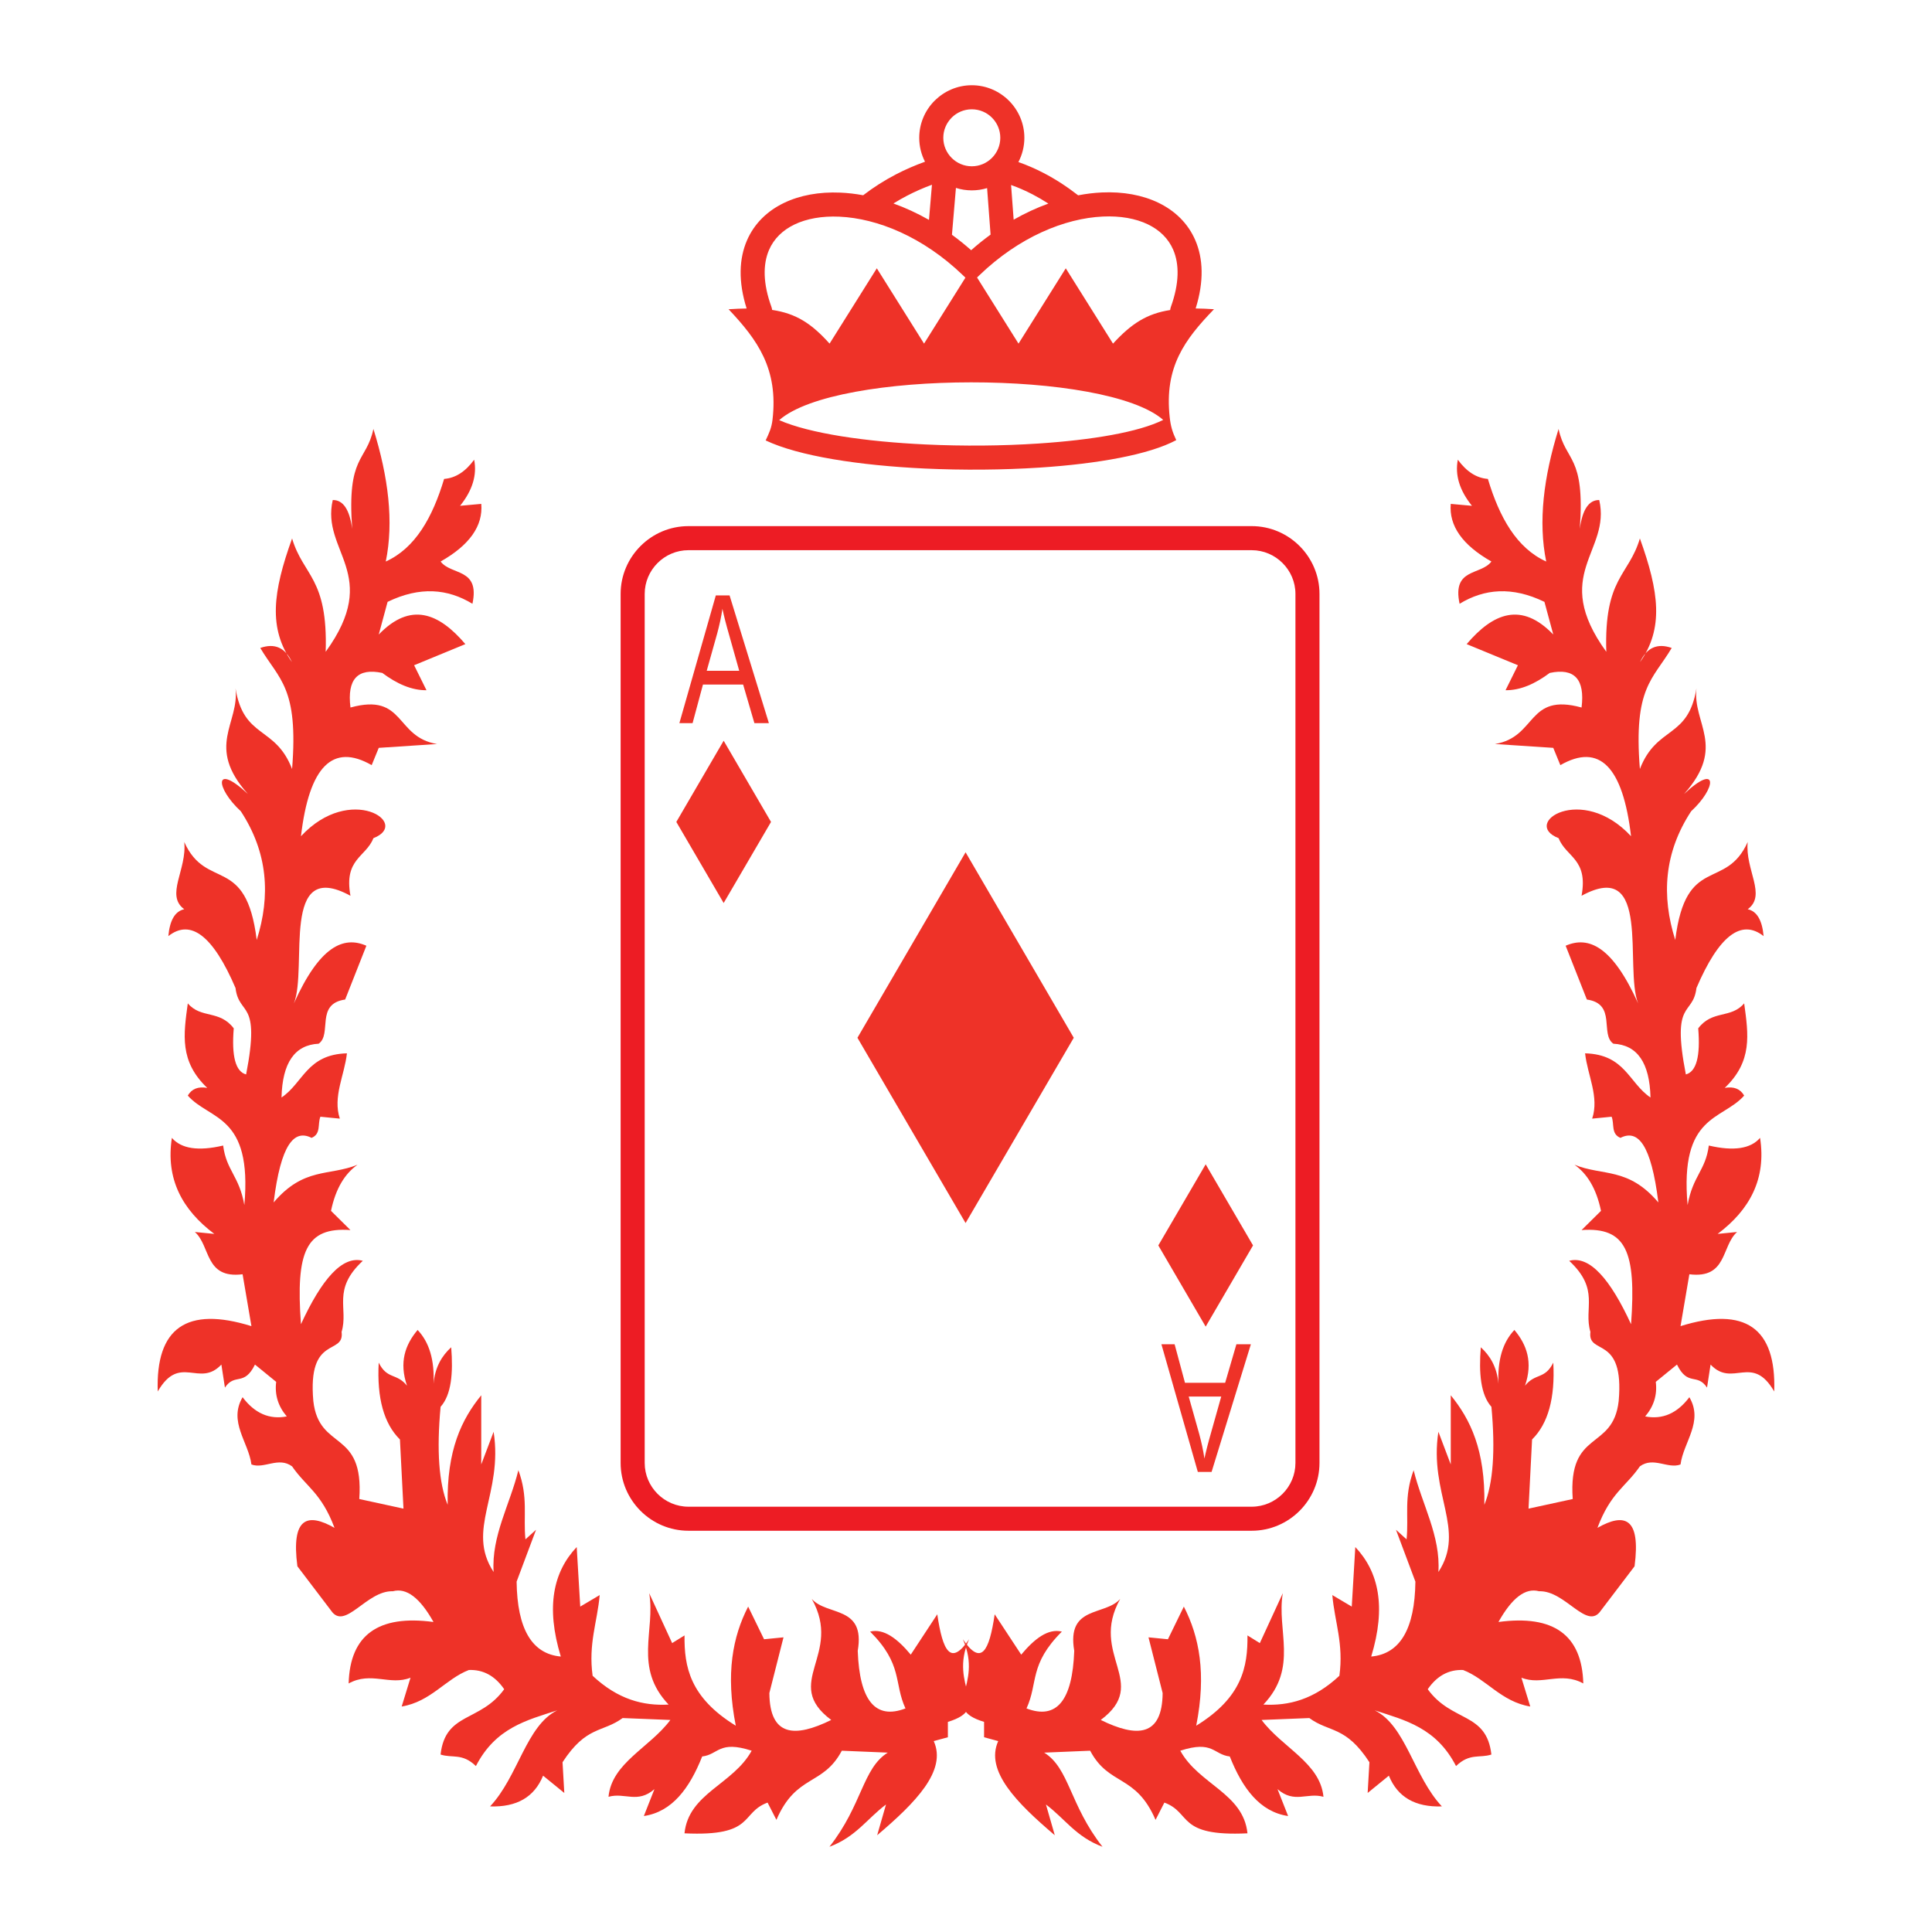 <?xml version="1.0" encoding="utf-8"?>
<!-- Generator: Adobe Illustrator 13.0.0, SVG Export Plug-In . SVG Version: 6.00 Build 14948)  -->
<!DOCTYPE svg PUBLIC "-//W3C//DTD SVG 1.0//EN" "http://www.w3.org/TR/2001/REC-SVG-20010904/DTD/svg10.dtd">
<svg version="1.0" id="Layer_1" xmlns="http://www.w3.org/2000/svg" xmlns:xlink="http://www.w3.org/1999/xlink" x="0px" y="0px"
	 width="192.756px" height="192.756px" viewBox="0 0 192.756 192.756" enable-background="new 0 0 192.756 192.756"
	 xml:space="preserve">
<g>
	<polygon fill-rule="evenodd" clip-rule="evenodd" fill="#FFFFFF" points="0,0 192.756,0 192.756,192.756 0,192.756 0,0 	"/>
	<path fill="#ED1C24" d="M68.685,52.491h56.196l0,0c1.862,0,3.554,0.761,4.779,1.987c1.225,1.225,1.985,2.917,1.986,4.777v0.001
		v86.702l0,0c-0.001,1.861-0.762,3.553-1.987,4.779c-1.225,1.225-2.916,1.986-4.777,1.986h-0.001H68.685h0
		c-1.862,0-3.553-0.762-4.779-1.986c-1.226-1.227-1.986-2.918-1.986-4.779l0,0V59.257v0c0-1.862,0.761-3.553,1.987-4.779
		c1.225-1.226,2.917-1.986,4.777-1.986H68.685L68.685,52.491z M124.881,54.892H68.685h-0.001c-1.198,0-2.289,0.492-3.08,1.283
		c-0.792,0.792-1.283,1.883-1.283,3.082v0v86.702l0,0c0,1.199,0.491,2.289,1.283,3.082c0.792,0.791,1.883,1.283,3.082,1.283h0
		h56.196h0.001c1.198-0.002,2.289-0.492,3.08-1.283c0.792-0.791,1.283-1.883,1.283-3.082l0,0V59.257v-0.001
		c0-1.198-0.491-2.289-1.283-3.08C127.171,55.384,126.08,54.892,124.881,54.892L124.881,54.892L124.881,54.892z"/>
	<polygon fill-rule="evenodd" clip-rule="evenodd" fill="#EE3228" points="85.547,103.539 96.336,85.033 107.13,103.539 
		96.336,122.023 85.547,103.539 	"/>
	<path fill-rule="evenodd" clip-rule="evenodd" fill="#EE3228" d="M71.418,59.403h1.371l3.922,12.742h-1.445l-1.123-3.848h-4.008
		l-1.035,3.848h-1.317L71.418,59.403L71.418,59.403z M73.752,66.924l-0.998-3.545c-0.153-0.534-0.29-1.023-0.4-1.46
		c-0.111-0.44-0.206-0.833-0.278-1.179c-0.058,0.403-0.132,0.812-0.22,1.22c-0.088,0.41-0.19,0.82-0.296,1.223l-1.051,3.742H73.752
		L73.752,66.924z"/>
	<polygon fill-rule="evenodd" clip-rule="evenodd" fill="#EE3228" points="67.477,82.004 72.2,73.902 76.925,82.004 72.2,90.095 
		67.477,82.004 	"/>
	<path fill-rule="evenodd" clip-rule="evenodd" fill="#EE3228" d="M119.508,146.857h1.371l3.922-12.742h-1.444l-1.123,3.848h-4.008
		l-1.035-3.848h-1.317L119.508,146.857L119.508,146.857z M121.842,139.336l-0.998,3.545c-0.152,0.535-0.289,1.023-0.4,1.461
		c-0.111,0.439-0.206,0.834-0.278,1.18c-0.058-0.404-0.132-0.814-0.22-1.221c-0.088-0.41-0.189-0.82-0.296-1.223l-1.052-3.742
		H121.842L121.842,139.336z"/>
	<polygon fill-rule="evenodd" clip-rule="evenodd" fill="#EE3228" points="115.566,124.256 120.29,132.357 125.015,124.256 
		120.29,116.164 115.566,124.256 	"/>
	<path fill-rule="evenodd" clip-rule="evenodd" fill="#EE3228" d="M145.448,45.864c0.871,1.196,1.871,1.835,2.998,1.917
		c1.155,3.844,2.871,6.905,5.82,8.242c-0.814-3.965-0.259-8.426,1.234-13.226c0.705,3.322,2.66,2.57,2.116,9.967
		c0.263-1.934,0.909-2.892,1.94-2.875c1.195,5.152-4.913,7.379,0.705,15.142c-0.229-7.426,2.233-7.54,3.351-11.309
		c1.928,5.348,2.382,8.973,0.017,12.336c0.668-1.445,1.721-1.915,3.158-1.411c-1.876,3.163-3.831,3.932-3.175,12.075
		c1.688-4.354,4.819-2.964,5.644-8.05c-0.411,3.514,3.021,5.774-1.234,10.542c3.407-3.186,3.258-0.626,0.705,1.725
		c-2.708,4.133-2.98,8.431-1.587,12.843c1.064-8.586,5.013-4.846,7.23-9.776c-0.288,2.759,1.923,5.308,0,6.708
		c0.914,0.198,1.442,1.092,1.587,2.683c-2.233-1.757-4.468-0.032-6.701,5.176c-0.353,2.875-2.531,1.049-1.058,8.625
		c1.052-0.279,1.463-1.812,1.234-4.6c1.432-1.875,3.249-0.93,4.585-2.492c0.428,3.133,0.84,5.787-1.939,8.434
		c0.902-0.162,1.549,0.094,1.939,0.768c-2.202,2.49-6.454,1.85-5.644,10.924c0.514-2.92,1.795-3.438,2.116-5.941
		c2.474,0.58,4.179,0.324,5.114-0.766c0.632,4.082-1.02,7.172-4.232,9.582l1.94-0.191c-1.588,1.406-0.965,4.691-4.762,4.217
		l-0.882,5.176c6.447-2.006,9.562,0.166,9.347,6.518c-2.213-3.82-4.137-0.328-6.349-2.684l-0.354,2.299
		c-0.999-1.498-1.902-0.07-2.998-2.299l-2.115,1.725c0.16,1.289-0.193,2.439-1.059,3.449c1.726,0.336,3.195-0.303,4.409-1.916
		c1.436,2.445-0.588,4.473-0.882,6.709c-1.256,0.48-2.704-0.812-4.057,0.191c-1.411,2.045-2.918,2.627-4.232,6.133
		c2.692-1.525,4.343-1.049,3.703,3.834l-3.351,4.408c-1.385,2.076-3.538-2.01-6.173-1.916c-1.352-0.371-2.704,0.65-4.056,3.066
		c5.513-0.742,8.335,1.303,8.465,6.133c-2.25-1.236-4.114,0.244-6.173-0.574l0.882,2.875c-2.906-0.482-4.371-2.74-6.701-3.643
		c-1.432-0.057-2.607,0.582-3.527,1.918c2.405,3.32,5.867,2.256,6.35,6.516c-1.176,0.385-2.159-0.172-3.527,1.15
		c-1.975-3.836-5.089-4.574-8.112-5.559c3.099,1.523,3.891,6.6,6.701,9.584c-2.66,0.092-4.424-0.93-5.291-3.066l-2.116,1.725
		l0.177-3.066c-2.383-3.664-3.997-2.939-5.996-4.408l-4.762,0.191c2.058,2.764,5.845,4.275,6.172,7.666
		c-1.624-0.461-2.896,0.713-4.585-0.766l1.058,2.684c-2.805-0.414-4.552-2.742-5.819-5.941c-1.646-0.193-1.657-1.639-4.938-0.576
		c1.85,3.373,6.294,4.242,6.701,8.242c-7.088,0.336-5.525-2.045-8.289-3.066l-0.882,1.725c-1.982-4.598-4.638-3.346-6.524-6.9
		l-4.586,0.191c2.518,1.564,2.534,5.217,5.819,9.393c-2.649-0.988-3.762-2.811-5.643-4.217l0.882,3.066
		c-3.812-3.236-6.979-6.436-5.644-9.393l-1.411-0.383v-1.533c-4.539-1.391,0.004-3.51-2.116-8.242
		c1.83,2.701,2.631,1.211,3.175-2.492l2.646,4.025c1.352-1.619,2.704-2.631,4.056-2.299c-3.29,3.285-2.352,5.111-3.527,7.666
		c2.997,1.148,4.585-0.77,4.762-5.75c-0.778-4.545,3.058-3.449,4.586-5.176c-3.146,5.594,3.031,8.365-1.94,12.076
		c3.628,1.787,6.135,1.658,6.173-2.684l-1.411-5.559l1.939,0.191l1.588-3.258c1.533,2.986,2.266,6.668,1.234,11.883
		c4.6-2.828,5.146-5.9,5.114-9.008l1.234,0.766l2.293-4.982c-0.646,3.705,1.59,7.41-1.939,11.117
		c2.527,0.139,5.056-0.506,7.583-2.875c0.438-3.207-0.471-5.367-0.705-8.051l1.939,1.15l0.353-5.941
		c2.332,2.465,3.101,5.951,1.588,10.924c2.879-0.262,4.349-2.754,4.408-7.475l-1.939-5.174l1.058,0.957
		c0.235-2.299-0.299-4.182,0.705-6.9c0.823,3.387,2.704,6.564,2.47,10.158c2.787-4.246-0.961-7.76,0-13.992l1.234,3.26v-6.9
		c1.951,2.395,3.453,5.461,3.351,10.926c0.876-2.145,1.111-5.404,0.706-9.775c-1.074-1.197-1.267-3.354-1.059-5.941
		c0.924,0.848,1.608,1.957,1.764,3.641c-0.112-2.346,0.417-4.135,1.587-5.367c1.25,1.486,1.859,3.236,1.059,5.559
		c1.036-1.289,1.977-0.594,2.821-2.299c0.191,3.529-0.514,6.086-2.116,7.666l-0.353,6.9l4.409-0.959
		c-0.49-7.02,4.018-4.74,4.585-9.775c0.598-6.688-3.131-4.494-2.821-6.9c-0.706-2.363,0.991-4.205-2.117-7.092
		c2.058-0.555,4.115,1.867,6.173,6.326c0.532-7.275-0.505-9.709-4.938-9.393l1.939-1.916c-0.474-2.273-1.403-3.721-2.646-4.602
		c2.822,1.15,5.355,0.211,8.369,3.764c-0.717-5.805-2.042-7.328-3.783-6.445c-0.967-0.391-0.588-1.406-0.882-2.109l-1.94,0.191
		c0.727-2.172-0.47-4.344-0.705-6.516c4.001,0.111,4.35,2.938,6.525,4.408c-0.081-3.461-1.316-5.25-3.703-5.367
		c-1.363-0.947,0.351-3.984-2.646-4.408l-2.116-5.367c2.298-1.009,4.677,0.071,7.23,5.75c-1.4-3.578,1.396-14.573-5.643-10.734
		c0.677-3.692-1.529-3.833-2.293-5.75c-3.791-1.475,2.304-5.508,7.23-0.192c-0.813-6.96-3.165-9.324-7.054-7.092l-0.706-1.725
		l-5.819-0.383c4.226-0.692,3.166-5.144,8.642-3.642c0.352-2.822-0.707-3.972-3.175-3.45c-1.47,1.097-2.939,1.742-4.409,1.725
		l1.234-2.492l-5.114-2.108c2.656-3.123,5.473-4.244,8.642-0.958l-0.882-3.258c-3.229-1.564-6.004-1.309-8.465,0.192
		c-0.768-3.6,2.116-2.812,3.175-4.217c-2.891-1.638-4.242-3.556-4.057-5.75l2.116,0.192C145.62,48.93,145.149,47.397,145.448,45.864
		L145.448,45.864z"/>
	<path fill-rule="evenodd" clip-rule="evenodd" fill="#EE3228" d="M47.307,45.864c-0.871,1.196-1.87,1.835-2.998,1.917
		c-1.155,3.844-2.871,6.905-5.82,8.242c0.814-3.965,0.258-8.426-1.234-13.226c-0.706,3.322-2.66,2.57-2.117,9.967
		c-0.262-1.934-0.909-2.892-1.939-2.875c-1.196,5.152,4.912,7.379-0.706,15.142c0.229-7.426-2.234-7.54-3.351-11.309
		c-1.928,5.348-2.381,8.973-0.016,12.336c-0.668-1.445-1.721-1.915-3.159-1.411c1.875,3.163,3.831,3.932,3.174,12.075
		c-1.688-4.354-4.819-2.964-5.644-8.05c0.412,3.514-3.021,5.774,1.235,10.542c-3.407-3.186-3.258-0.626-0.706,1.725
		c2.708,4.133,2.981,8.431,1.587,12.843c-1.064-8.586-5.013-4.846-7.231-9.776c0.289,2.759-1.922,5.308,0,6.708
		c-0.914,0.198-1.442,1.092-1.587,2.683c2.234-1.757,4.468-0.032,6.702,5.176c0.353,2.875,2.532,1.049,1.058,8.625
		c-1.052-0.279-1.463-1.812-1.234-4.6c-1.432-1.875-3.249-0.93-4.585-2.492c-0.428,3.133-0.84,5.787,1.94,8.434
		c-0.903-0.162-1.549,0.094-1.94,0.768c2.202,2.49,6.454,1.85,5.643,10.924c-0.513-2.92-1.795-3.438-2.116-5.941
		c-2.474,0.58-4.179,0.324-5.115-0.766c-0.631,4.082,1.02,7.172,4.233,9.582l-1.94-0.191c1.588,1.406,0.964,4.691,4.762,4.217
		l0.882,5.176c-6.447-2.006-9.563,0.166-9.347,6.518c2.212-3.82,4.137-0.328,6.349-2.684l0.353,2.299
		c1-1.498,1.902-0.07,2.998-2.299l2.116,1.725c-0.16,1.289,0.193,2.439,1.058,3.449c-1.726,0.336-3.195-0.303-4.409-1.916
		c-1.436,2.445,0.588,4.473,0.882,6.709c1.256,0.48,2.705-0.812,4.056,0.191c1.411,2.045,2.918,2.627,4.233,6.133
		c-2.692-1.525-4.343-1.049-3.704,3.834l3.351,4.408c1.385,2.076,3.538-2.01,6.172-1.916c1.352-0.371,2.705,0.65,4.056,3.066
		c-5.513-0.742-8.334,1.303-8.465,6.133c2.25-1.236,4.115,0.244,6.172-0.574l-0.881,2.875c2.907-0.482,4.372-2.74,6.701-3.643
		c1.432-0.057,2.608,0.582,3.527,1.918c-2.405,3.32-5.866,2.256-6.349,6.516c1.176,0.385,2.159-0.172,3.527,1.15
		c1.974-3.836,5.088-4.574,8.112-5.559c-3.099,1.523-3.891,6.6-6.701,9.584c2.66,0.092,4.424-0.93,5.291-3.066l2.116,1.725
		l-0.176-3.066c2.383-3.664,3.997-2.939,5.996-4.408l4.762,0.191c-2.058,2.764-5.845,4.275-6.172,7.666
		c1.625-0.461,2.896,0.713,4.585-0.766l-1.058,2.684c2.805-0.414,4.552-2.742,5.819-5.941c1.646-0.193,1.658-1.639,4.938-0.576
		c-1.85,3.373-6.294,4.242-6.702,8.242c7.088,0.336,5.526-2.045,8.289-3.066l0.882,1.725c1.982-4.598,4.638-3.346,6.525-6.9
		l4.585,0.191c-2.517,1.564-2.534,5.217-5.82,9.393c2.65-0.988,3.762-2.811,5.644-4.217l-0.882,3.066
		c3.811-3.236,6.979-6.436,5.644-9.393l1.411-0.383v-1.533c4.54-1.391-0.003-3.51,2.117-8.242c-1.83,2.701-2.631,1.211-3.175-2.492
		l-2.645,4.025c-1.353-1.619-2.705-2.631-4.056-2.299c3.29,3.285,2.351,5.111,3.527,7.666c-2.997,1.148-4.584-0.77-4.762-5.75
		c0.779-4.545-3.057-3.449-4.585-5.176c3.146,5.594-3.032,8.365,1.94,12.076c-3.628,1.787-6.134,1.658-6.172-2.684l1.411-5.559
		l-1.94,0.191l-1.587-3.258c-1.534,2.986-2.266,6.668-1.234,11.883c-4.6-2.828-5.147-5.9-5.114-9.008l-1.235,0.766l-2.292-4.982
		c0.646,3.705-1.59,7.41,1.94,11.117c-2.528,0.139-5.056-0.506-7.583-2.875c-0.438-3.207,0.47-5.367,0.706-8.051l-1.94,1.15
		l-0.353-5.941c-2.332,2.465-3.101,5.951-1.587,10.924c-2.88-0.262-4.349-2.754-4.409-7.475l1.94-5.174l-1.058,0.957
		c-0.235-2.299,0.299-4.182-0.706-6.9c-0.823,3.387-2.703,6.564-2.469,10.158c-2.788-4.246,0.961-7.76,0-13.992l-1.235,3.26v-6.9
		c-1.951,2.395-3.452,5.461-3.351,10.926c-0.875-2.145-1.111-5.404-0.705-9.775c1.074-1.197,1.266-3.354,1.058-5.941
		c-0.924,0.848-1.608,1.957-1.764,3.641c0.112-2.346-0.417-4.135-1.587-5.367c-1.25,1.486-1.858,3.236-1.058,5.559
		c-1.037-1.289-1.977-0.594-2.822-2.299c-0.191,3.529,0.514,6.086,2.117,7.666l0.353,6.9l-4.409-0.959
		c0.49-7.02-4.018-4.74-4.585-9.775c-0.598-6.688,3.13-4.494,2.821-6.9c0.706-2.363-0.992-4.205,2.116-7.092
		c-2.057-0.555-4.114,1.867-6.172,6.326c-0.532-7.275,0.505-9.709,4.938-9.393l-1.939-1.916c0.473-2.273,1.403-3.721,2.645-4.602
		c-2.822,1.15-5.355,0.211-8.369,3.764c0.717-5.805,2.042-7.328,3.784-6.445c0.967-0.391,0.588-1.406,0.882-2.109l1.94,0.191
		c-0.726-2.172,0.47-4.344,0.706-6.516c-4.001,0.111-4.35,2.938-6.525,4.408c0.082-3.461,1.316-5.25,3.704-5.367
		c1.362-0.947-0.351-3.984,2.645-4.408l2.117-5.367c-2.298-1.009-4.676,0.071-7.23,5.75c1.4-3.578-1.396-14.573,5.643-10.734
		c-0.677-3.692,1.528-3.833,2.293-5.75c3.791-1.475-2.304-5.508-7.231-0.192c0.814-6.96,3.166-9.324,7.054-7.092l0.706-1.725
		l5.82-0.383c-4.226-0.692-3.166-5.144-8.642-3.642c-0.352-2.822,0.707-3.972,3.175-3.45c1.47,1.097,2.939,1.742,4.409,1.725
		l-1.234-2.492l5.114-2.108c-2.656-3.123-5.472-4.244-8.642-0.958l0.882-3.258c3.23-1.564,6.004-1.309,8.465,0.192
		c0.768-3.6-2.116-2.812-3.174-4.217c2.89-1.638,4.242-3.556,4.056-5.75l-2.116,0.192C47.136,48.93,47.605,47.397,47.307,45.864
		L47.307,45.864z"/>
	<path fill-rule="evenodd" clip-rule="evenodd" fill="#EE3228" d="M117.354,43.912c-2.71,1.448-7.822,2.359-13.601,2.738
		c-1.818,0.119-3.738,0.187-5.7,0.204c-1.947,0.016-3.895-0.021-5.785-0.108c-6.53-0.306-12.591-1.239-15.879-2.805
		c0.352-0.74,0.59-1.254,0.685-2.069c0.591-5.069-1.493-7.96-4.383-11.018c0.645-0.043,1.243-0.068,1.8-0.075
		c-0.848-2.688-0.754-4.97,0.033-6.791c0.722-1.67,2.008-2.926,3.677-3.734c1.593-0.771,3.528-1.127,5.635-1.036
		c0.739,0.032,1.503,0.119,2.283,0.263c1.024-0.788,2.117-1.483,3.277-2.086c0.918-0.477,1.882-0.897,2.892-1.26
		c-0.368-0.716-0.576-1.526-0.576-2.385v-0.001v0c0-1.445,0.589-2.756,1.539-3.706h0.005c0.949-0.949,2.259-1.538,3.7-1.538h0.001h0
		c1.441,0,2.753,0.591,3.706,1.543c0.949,0.949,1.537,2.259,1.538,3.7v0.001v0c0,0.873-0.216,1.696-0.595,2.421
		c0.851,0.297,1.688,0.661,2.516,1.091c1.172,0.609,2.32,1.351,3.445,2.227c0.809-0.155,1.601-0.25,2.366-0.285
		c2.106-0.096,4.043,0.256,5.639,1.026c1.671,0.806,2.958,2.062,3.682,3.736c0.788,1.823,0.883,4.112,0.037,6.812
		c0.565,0.005,1.173,0.031,1.829,0.075c-2.931,3.037-4.964,5.766-4.42,10.765C116.798,42.519,116.972,43.103,117.354,43.912
		L117.354,43.912z M77.036,30.922c2.4,0.352,3.941,1.369,5.731,3.36l4.713-7.513l4.713,7.513l4.127-6.58l-0.258-0.249
		c-3.958-3.81-8.523-5.671-12.33-5.836c-1.72-0.075-3.262,0.197-4.49,0.792c-1.151,0.558-2.031,1.407-2.514,2.524
		c-0.618,1.431-0.618,3.339,0.241,5.693C77.004,30.725,77.026,30.824,77.036,30.922L77.036,30.922z M97.481,27.687l4.137,6.596
		l4.714-7.513l4.713,7.513c1.812-1.972,3.355-2.989,5.703-3.35c0.009-0.102,0.031-0.204,0.067-0.305
		c0.855-2.366,0.854-4.28,0.234-5.715c-0.483-1.12-1.365-1.97-2.519-2.527c-1.228-0.592-2.771-0.861-4.495-0.782
		c-3.801,0.174-8.359,2.043-12.314,5.851L97.481,27.687L97.481,27.687z M116.053,41.893c-5.714-5.004-32.625-4.996-38.314,0.026
		c3.061,1.334,8.603,2.144,14.632,2.426c1.878,0.088,3.784,0.124,5.663,0.108c1.862-0.015,3.737-0.083,5.568-0.203
		C108.955,43.898,113.622,43.111,116.053,41.893L116.053,41.893z M104.596,20.312c-0.521-0.338-1.049-0.646-1.58-0.921
		c-0.705-0.366-1.419-0.678-2.141-0.933l0.258,3.46C102.285,21.262,103.446,20.728,104.596,20.312L104.596,20.312z M98.83,23.406
		l-0.347-4.64c-0.482,0.147-0.995,0.227-1.525,0.227h-0.001h0c-0.552,0-1.084-0.086-1.584-0.245l-0.397,4.674
		c0.648,0.472,1.289,0.986,1.917,1.541C97.526,24.401,98.174,23.883,98.83,23.406L98.83,23.406z M92.684,21.938l0.297-3.506
		c-0.859,0.315-1.686,0.68-2.479,1.092c-0.467,0.243-0.921,0.501-1.363,0.777C90.315,20.722,91.504,21.267,92.684,21.938
		L92.684,21.938z M96.957,10.905L96.957,10.905h-0.001c-0.784,0-1.495,0.319-2.01,0.833l0.002,0.002
		c-0.516,0.516-0.835,1.226-0.835,2.008v0v0.001c0,0.782,0.32,1.492,0.835,2.007c0.516,0.515,1.226,0.835,2.008,0.835h0h0.001
		c0.781,0,1.491-0.32,2.007-0.835c0.516-0.516,0.835-1.226,0.836-2.008v0v-0.001c-0.001-0.785-0.32-1.497-0.836-2.012
		C98.453,11.223,97.742,10.905,96.957,10.905L96.957,10.905z"/>
</g>
</svg>
